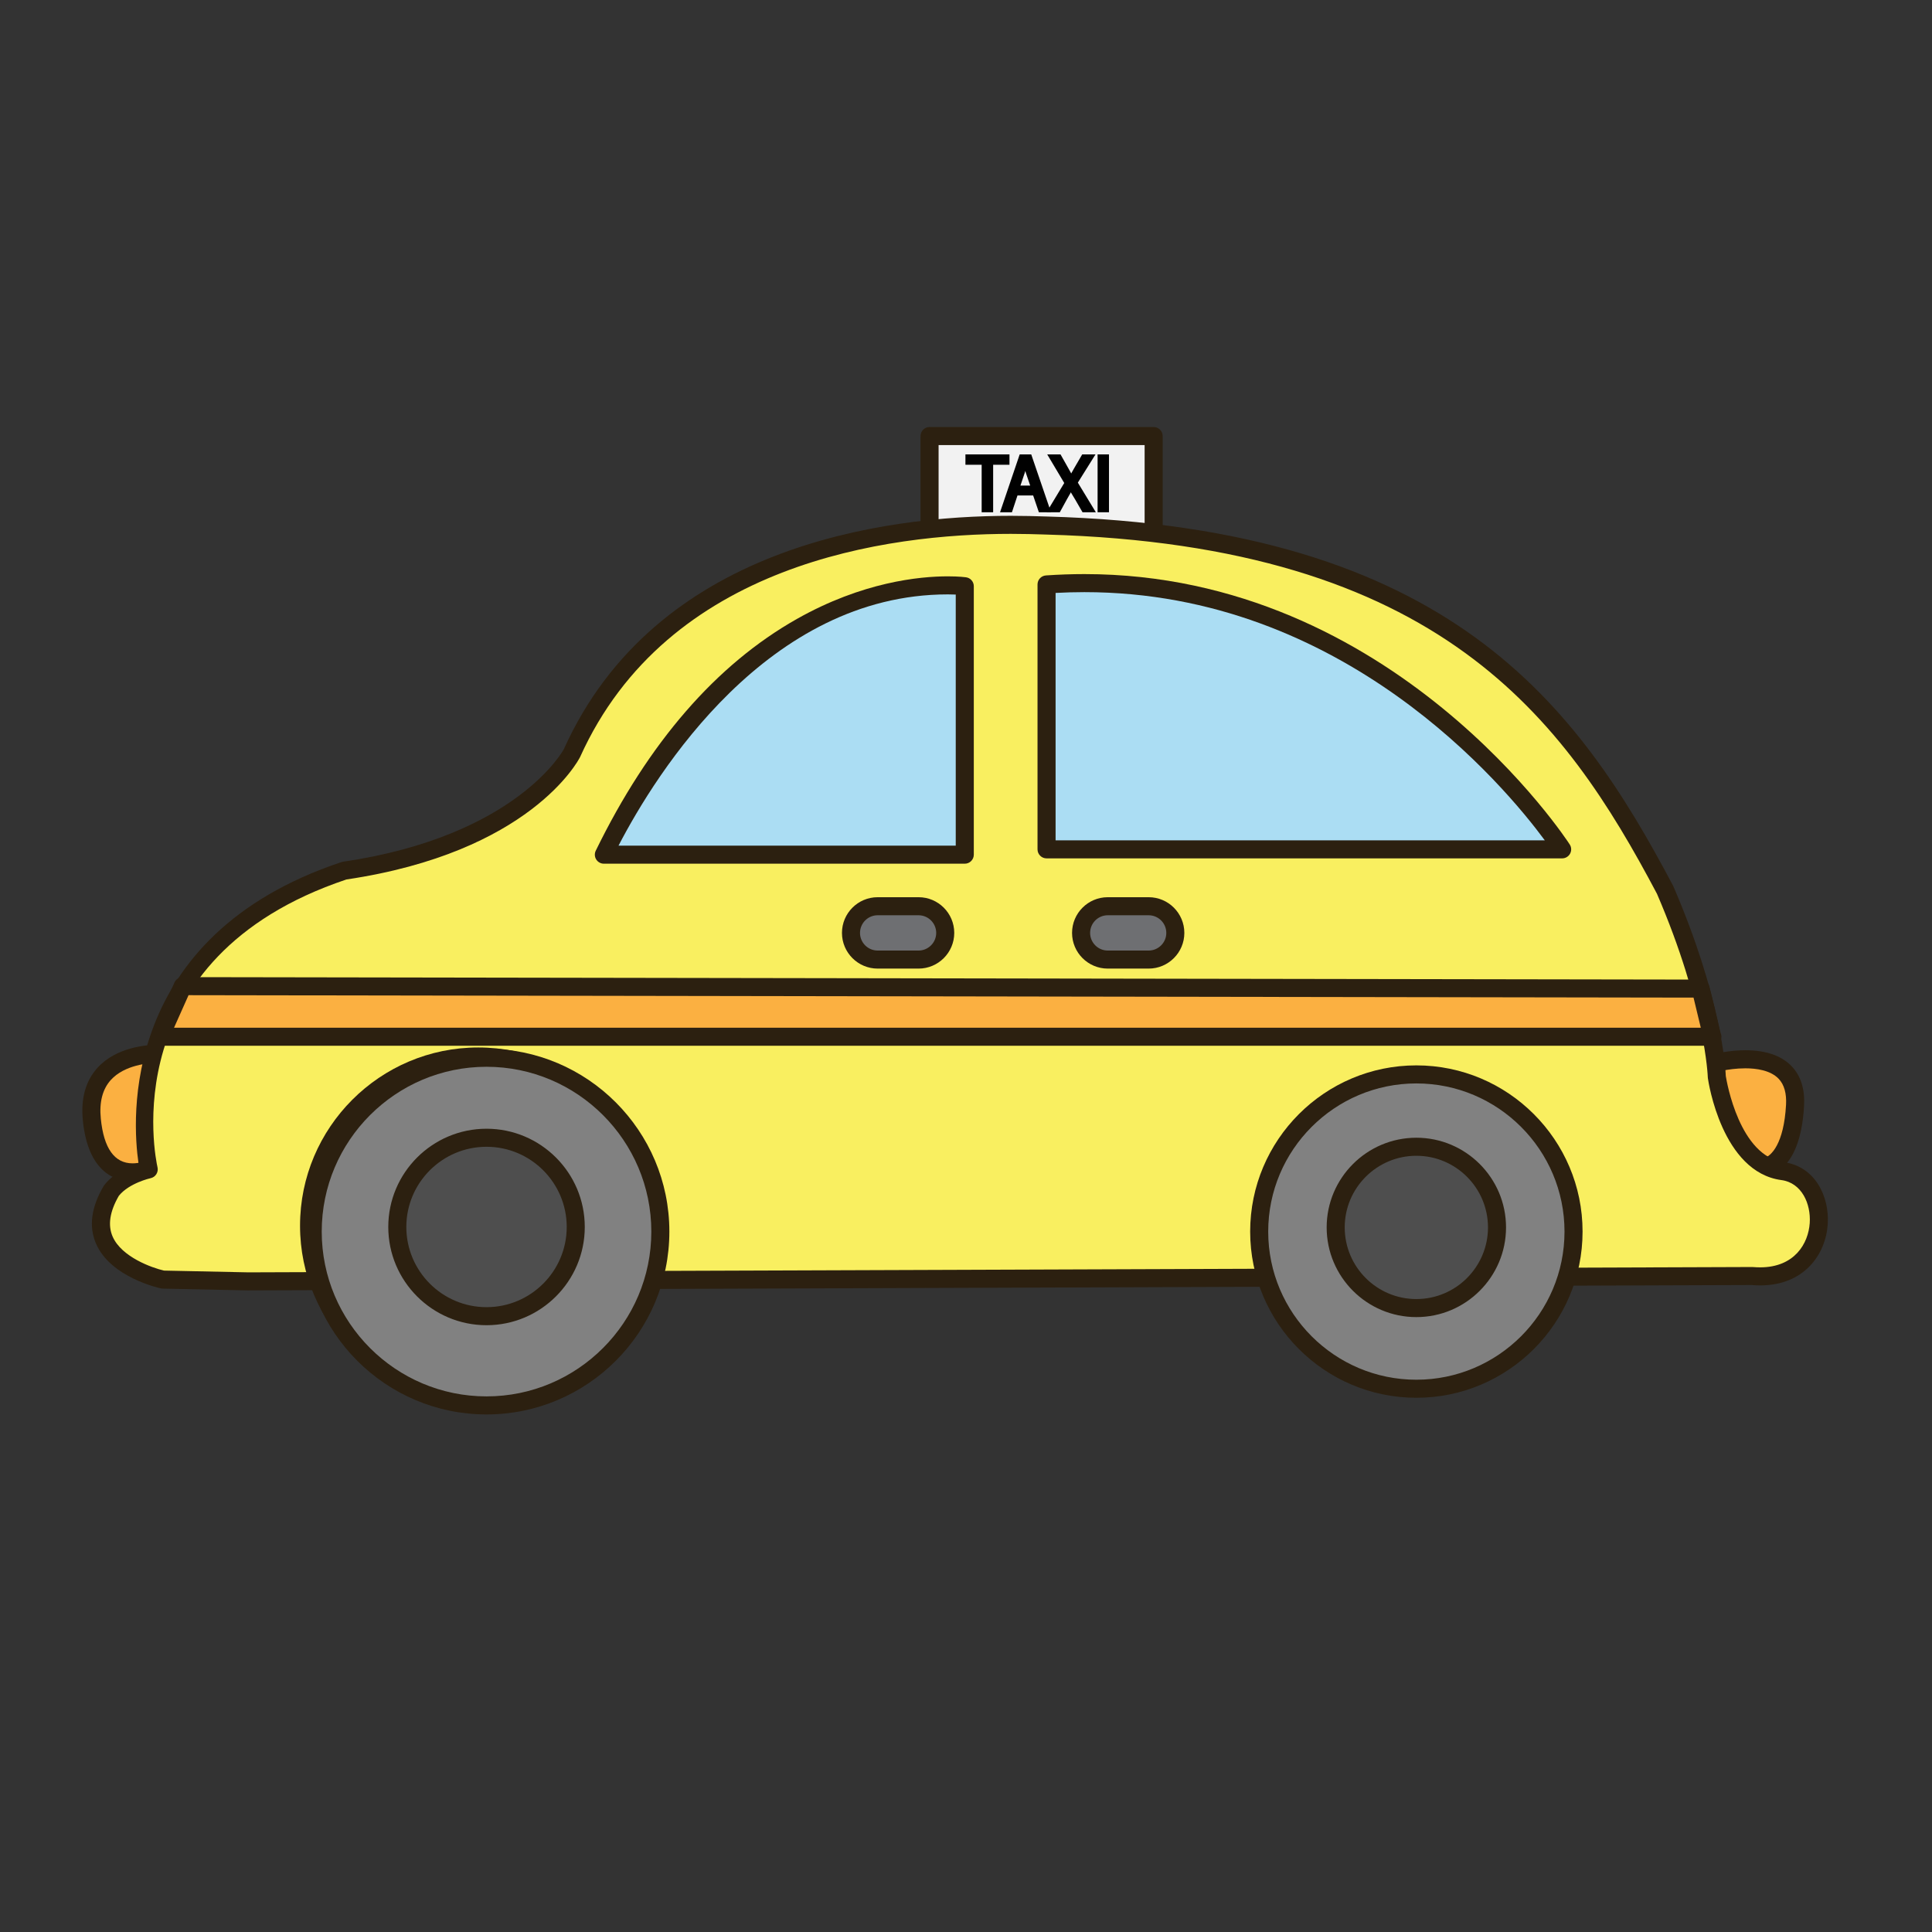 <?xml version="1.0" encoding="utf-8"?>
<!-- Generator: Adobe Illustrator 16.0.0, SVG Export Plug-In . SVG Version: 6.00 Build 0)  -->
<!DOCTYPE svg PUBLIC "-//W3C//DTD SVG 1.1//EN" "http://www.w3.org/Graphics/SVG/1.1/DTD/svg11.dtd">
<svg version="1.1" id="Layer_1" xmlns="http://www.w3.org/2000/svg" xmlns:xlink="http://www.w3.org/1999/xlink" x="0px" y="0px"
	 width="500px" height="500px" viewBox="0 0 500 500" enable-background="new 0 0 500 500" xml:space="preserve">
<rect x="0" y="0" width="500" height="500" fill="#333333" stroke="none"/>
<g id="Layer_1_copy_59">
	<g>
		<g>
			<rect x="240.568" y="112.852" fill="#F2F2F2" width="57.992" height="29.97"/>
			<path fill="#2C2010" d="M298.561,145.157h-57.992c-1.286,0-2.336-1.048-2.336-2.335v-29.97c0-1.292,1.05-2.337,2.336-2.337
				h57.992c1.292,0,2.339,1.045,2.339,2.337v29.97C300.898,144.109,299.853,145.157,298.561,145.157z M242.906,140.485h53.322v-25.3
				h-53.322V140.485z"/>
		</g>
		<g>
			<path fill="#FBB041" d="M444.312,275.023c0,0,21.166-5.518,20.243,11.043c-0.919,16.564-8.739,16.104-8.739,16.104
				l-18.862-11.962L444.312,275.023z"/>
			<path fill="#2C2010" d="M455.878,304.511c-0.043,0-0.155-0.008-0.197-0.008c-0.397-0.022-0.781-0.147-1.112-0.358L435.7,292.18
				c-1.002-0.636-1.365-1.923-0.853-2.99l7.362-15.185c0.294-0.614,0.849-1.067,1.512-1.239c0.148-0.041,3.725-0.961,7.979-0.961
				c5.348,0,9.393,1.41,12.021,4.188c2.345,2.479,3.405,5.91,3.17,10.203C465.919,303.625,457.547,304.511,455.878,304.511z
				 M439.962,289.352l16.427,10.42c2.021-0.496,5.278-3.797,5.835-13.834c0.169-2.965-0.473-5.229-1.897-6.736
				c-2.13-2.25-5.869-2.723-8.625-2.723c-2.401,0-4.566,0.342-5.78,0.58L439.962,289.352z"/>
		</g>
		<g>
			<path fill="#FBB041" d="M42.173,272.719c0,0-20.248-1.376-18.406,17.028c1.838,18.405,14.727,12.884,14.727,12.884l18.859-7.365
				L42.173,272.719z"/>
			<path fill="#2C2010" d="M34.318,305.744L34.318,305.744c-4.22,0-11.503-2.051-12.878-15.764
				c-0.566-5.644,0.707-10.225,3.775-13.617c4.905-5.416,12.834-6,16.018-6c0.693,0,1.092,0.025,1.092,0.025
				c0.719,0.053,1.379,0.432,1.78,1.027l15.184,22.546c0.398,0.588,0.502,1.325,0.291,2c-0.21,0.677-0.716,1.224-1.379,1.479
				l-18.862,7.365C39.179,304.878,37.081,305.744,34.318,305.744z M40.911,275.037c-2.325,0.035-8.659,0.516-12.231,4.461
				c-2.148,2.374-3.02,5.743-2.588,10.016c0.764,7.674,3.53,11.561,8.227,11.561l0,0c1.813,0,3.251-0.586,3.266-0.592l16.204-6.332
				L40.911,275.037z"/>
		</g>
		<g>
			<path fill="#F9EF60" d="M64.257,331.617l-22.084-0.458c0,0-23.932-5.063-13.348-23.007c3.221-4.141,9.668-5.521,9.668-5.521
				S25.604,246.496,89.1,225.329c46.931-6.897,58.896-30.367,58.896-30.367c28.676-63.591,110.488-59.296,122.852-58.951
				c101.542,2.826,134.813,46.529,160.119,94.382c12.883,29.906,13.344,48.312,13.344,48.312s3.223,22.54,17.026,24.383
				c13.803,1.844,13.344,28.993-7.82,27.148L64.257,331.617z"/>
			<path fill="#2C2010" d="M64.257,333.956c-0.02,0-0.034,0-0.053,0l-22.084-0.464c-0.145-0.003-0.29-0.02-0.436-0.051
				c-0.524-0.111-12.982-2.836-16.799-11.51c-1.959-4.443-1.304-9.479,1.929-14.965c0.048-0.089,0.108-0.169,0.167-0.25
				c2.469-3.174,6.408-4.917,8.856-5.749c-1.576-10.801-5.043-58.663,52.521-77.854c0.134-0.042,0.264-0.076,0.401-0.095
				c44.97-6.613,57.042-28.903,57.158-29.128c23.686-52.536,82.65-60.396,115.687-60.396c3.526,0,6.336,0.089,8.22,0.148l1.092,0.03
				c104.47,2.912,137.372,48.836,162.115,95.628c12.513,29.018,13.534,47.182,13.605,49.186c0.271,1.668,3.588,20.764,15.009,22.287
				c8.095,1.082,11.85,8.894,11.371,16.056c-0.521,7.879-6.135,15.83-17.484,15.83c0,0-0.004,0-0.008,0
				c-0.711,0-1.448-0.03-2.217-0.097l-389.043,1.393C64.26,333.956,64.257,333.956,64.257,333.956z M42.444,328.827l21.831,0.457
				l389.231-1.382c0.834,0.062,1.438,0.086,2.025,0.086c8.903,0,12.475-6.176,12.826-11.469c0.332-4.992-2.082-10.416-7.333-11.115
				c-15.378-2.055-18.886-25.377-19.026-26.368c-0.012-0.089-0.022-0.183-0.022-0.269c-0.009-0.187-0.637-18.397-13.153-47.453
				c-24.021-45.403-56.084-90.131-158.036-92.971l-1.11-0.034c-1.848-0.056-4.604-0.146-8.07-0.146
				c-31.908,0-88.819,7.504-111.481,57.756c-0.558,1.104-13.071,24.655-60.477,31.688c-60.453,20.267-49.385,72.296-48.881,74.503
				c0.137,0.607,0.025,1.25-0.311,1.775c-0.335,0.524-0.867,0.896-1.479,1.027c-0.052,0.01-5.537,1.24-8.214,4.555
				c-2.365,4.067-2.906,7.624-1.604,10.581C31.484,325.328,39.342,328.12,42.444,328.827z"/>
		</g>
		<g>
			<path fill="#4E4E4E" d="M167.561,317.209c0,24.184-19.604,43.788-43.784,43.788c-24.186,0-43.789-19.604-43.789-43.788
				s19.604-43.786,43.789-43.786C147.956,273.423,167.561,293.027,167.561,317.209z"/>
			<path fill="#2C2010" d="M123.776,363.332c-25.433,0-46.125-20.689-46.125-46.122s20.692-46.125,46.125-46.125
				c25.432,0,46.122,20.692,46.122,46.125C169.898,342.641,149.208,363.332,123.776,363.332z M123.776,275.761
				c-22.858,0-41.455,18.593-41.455,41.448c0,22.857,18.597,41.451,41.455,41.451c22.855,0,41.449-18.594,41.449-41.451
				C165.226,294.354,146.632,275.761,123.776,275.761z"/>
		</g>
		<g>
			<path fill="#4E4E4E" d="M398.602,319.369c0,18.92-15.34,34.259-34.259,34.259c-18.922,0-34.258-15.339-34.258-34.259
				c0-18.917,15.336-34.26,34.258-34.26C383.262,285.109,398.602,300.452,398.602,319.369z"/>
			<path fill="#2C2010" d="M364.343,355.961c-20.177,0-36.593-16.418-36.593-36.593c0-20.179,16.416-36.597,36.593-36.597
				c20.173,0,36.591,16.418,36.591,36.597C400.934,339.543,384.516,355.961,364.343,355.961z M364.343,287.447
				c-17.601,0-31.918,14.318-31.918,31.922c0,17.6,14.317,31.923,31.918,31.923c17.602,0,31.92-14.323,31.92-31.923
				C396.263,301.766,381.943,287.447,364.343,287.447z"/>
		</g>
		<g>
			<path fill="#ABDDF3" d="M156.276,221.187h93.404v-69.474C249.681,151.713,194.009,143.887,156.276,221.187z"/>
			<path fill="#2C2010" d="M249.681,223.524h-93.404c-0.801,0-1.553-0.417-1.978-1.101c-0.429-0.683-0.47-1.536-0.119-2.26
				c13.663-27.994,31.167-48.167,52.033-59.968c16.989-9.604,31.781-11.04,39.085-11.04c2.935,0,4.637,0.236,4.707,0.245
				c1.155,0.159,2.015,1.147,2.015,2.312v69.474C252.02,222.476,250.973,223.524,249.681,223.524z M160.071,218.854h87.275V153.87
				c-0.57-0.026-1.259-0.043-2.049-0.043C198.678,153.827,169.909,199.913,160.071,218.854z"/>
		</g>
		<g>
			<path fill="#ABDDF3" d="M270.85,151.251v68.562h133.433C404.281,219.813,356.887,145.269,270.85,151.251z"/>
			<path fill="#2C2010" d="M404.281,222.146H270.85c-1.293,0-2.34-1.048-2.34-2.333v-68.562c0-1.227,0.95-2.243,2.18-2.331
				c3.314-0.227,6.658-0.346,9.943-0.346c80.19,0,125.175,69.282,125.618,69.981c0.463,0.721,0.487,1.629,0.082,2.376
				C405.919,221.681,405.134,222.146,404.281,222.146z M273.186,217.476h126.604c-10.338-14.016-52.066-64.231-119.156-64.231
				c-2.459,0-4.953,0.07-7.447,0.203V217.476z"/>
		</g>
		<g>
			<path fill="#6E6F72" d="M244.62,241.437c0,3.81-3.088,6.9-6.896,6.9h-10.588c-3.814,0-6.901-3.09-6.901-6.9l0,0
				c0-3.815,3.087-6.902,6.901-6.902h10.588C241.532,234.535,244.62,237.622,244.62,241.437L244.62,241.437z"/>
			<path fill="#2C2010" d="M237.724,250.671h-10.588c-5.096,0-9.236-4.146-9.236-9.234c0-5.098,4.141-9.24,9.236-9.24h10.588
				c5.091,0,9.234,4.142,9.234,9.24C246.958,246.525,242.814,250.671,237.724,250.671z M227.136,236.868
				c-2.519,0-4.566,2.05-4.566,4.569c0,2.514,2.048,4.564,4.566,4.564h10.588c2.513,0,4.566-2.05,4.566-4.564
				c0-2.519-2.054-4.569-4.566-4.569H227.136z"/>
		</g>
		<g>
			<path fill="#6E6F72" d="M304.173,241.437c0,3.81-3.087,6.9-6.901,6.9h-10.588c-3.812,0-6.899-3.09-6.899-6.9l0,0
				c0-3.815,3.087-6.902,6.899-6.902h10.588C301.086,234.535,304.173,237.622,304.173,241.437L304.173,241.437z"/>
			<path fill="#2C2010" d="M297.271,250.671h-10.588c-5.092,0-9.235-4.146-9.235-9.234c0-5.098,4.145-9.24,9.235-9.24h10.588
				c5.091,0,9.235,4.142,9.235,9.24C306.508,246.525,302.362,250.671,297.271,250.671z M286.684,236.868
				c-2.517,0-4.562,2.05-4.562,4.569c0,2.514,2.046,4.564,4.562,4.564h10.588c2.52,0,4.566-2.05,4.566-4.564
				c0-2.519-2.048-4.569-4.566-4.569H286.684z"/>
		</g>
		<g>
			<path fill="#818181" d="M125.909,273.746c-24.848,0-44.987,20.145-44.987,44.988c0,24.847,20.14,44.983,44.987,44.983
				c24.847,0,44.988-20.138,44.988-44.983S150.756,273.746,125.909,273.746z M125.909,340.627
				c-12.747,0-23.086-10.334-23.086-23.088s10.339-23.091,23.086-23.091c12.751,0,23.094,10.337,23.094,23.091
				S138.66,340.627,125.909,340.627z"/>
			<path fill="#2C2010" d="M125.909,366.055c-26.088,0-47.318-21.229-47.318-47.32c0-26.094,21.23-47.325,47.318-47.325
				c26.095,0,47.322,21.231,47.322,47.325C173.231,344.827,152.004,366.055,125.909,366.055z M125.909,276.081
				c-23.518,0-42.647,19.135-42.647,42.653c0,23.517,19.13,42.649,42.647,42.649c23.521,0,42.652-19.134,42.652-42.649
				C168.562,295.215,149.431,276.081,125.909,276.081z M125.909,342.964c-14.017,0-25.424-11.405-25.424-25.425
				c0-14.021,11.407-25.425,25.424-25.425c14.021,0,25.43,11.403,25.43,25.425C151.339,331.559,139.93,342.964,125.909,342.964z
				 M125.909,296.785c-11.444,0-20.754,9.312-20.754,20.755c0,11.444,9.31,20.754,20.754,20.754c11.449,0,20.758-9.31,20.758-20.754
				C146.667,306.098,137.358,296.785,125.909,296.785z"/>
		</g>
		<g>
			<path fill="#818181" d="M366.552,278.057c-22.465,0-40.675,18.213-40.675,40.678c0,22.467,18.21,40.677,40.675,40.677
				c22.464,0,40.68-18.21,40.68-40.677C407.23,296.27,389.016,278.057,366.552,278.057z M366.552,338.529
				c-11.529,0-20.878-9.344-20.878-20.875c0-11.53,9.349-20.879,20.878-20.879c11.53,0,20.877,9.349,20.877,20.879
				C387.429,329.186,378.082,338.529,366.552,338.529z"/>
			<path fill="#2C2010" d="M366.552,361.742c-23.719,0-43.011-19.291-43.011-43.008s19.292-43.016,43.011-43.016
				c23.715,0,43.015,19.299,43.015,43.016S390.267,361.742,366.552,361.742z M366.552,280.391c-21.143,0-38.341,17.2-38.341,38.344
				c0,21.141,17.198,38.336,38.341,38.336s38.34-17.195,38.34-38.336C404.892,297.591,387.693,280.391,366.552,280.391z
				 M366.552,340.866c-12.8,0-23.213-10.411-23.213-23.212c0-12.797,10.413-23.211,23.213-23.211
				c12.796,0,23.208,10.414,23.208,23.211C389.76,330.455,379.348,340.866,366.552,340.866z M366.552,299.113
				c-10.227,0-18.542,8.32-18.542,18.541c0,10.226,8.315,18.541,18.542,18.541c10.224,0,18.538-8.315,18.538-18.541
				C385.09,307.434,376.774,299.113,366.552,299.113z"/>
		</g>
		<g>
			<polygon fill="#FBB041" points="443.126,268.302 41.439,268.302 47.285,255.212 440.121,255.848 			"/>
			<path fill="#2C2010" d="M443.171,270.639c-0.011,0-0.024,0-0.045,0H41.439c-0.791,0-1.527-0.402-1.956-1.065
				c-0.432-0.663-0.494-1.501-0.176-2.222l5.849-13.086c0.372-0.845,1.206-1.387,2.129-1.387h0.005l392.839,0.635
				c1.072,0,2.012,0.737,2.265,1.788l2.897,12.017c0.141,0.298,0.216,0.635,0.216,0.983
				C445.507,269.596,444.46,270.639,443.171,270.639z M45.04,265.969h395.123l-1.877-7.789l-389.488-0.628L45.04,265.969z"/>
		</g>
		<g>
			<path fill="#010101" stroke="#010101" stroke-width="1.168" d="M254.639,119.695h-4.201v-1.514h10.227v1.514h-4.224v12.292
				h-1.803V119.695L254.639,119.695z"/>
			<path fill="#010101" stroke="#010101" stroke-width="1.168" d="M262.9,127.645l-1.434,4.342h-1.84l4.688-13.806h2.149
				l4.718,13.806h-1.904l-1.479-4.342H262.9z M267.43,126.253l-1.352-3.977c-0.305-0.902-0.512-1.719-0.715-2.52h-0.045
				c-0.205,0.818-0.426,1.662-0.692,2.499l-1.353,3.998H267.43z"/>
			<path fill="#010101" stroke="#010101" stroke-width="1.168" d="M280.494,131.987l-1.766-3.054
				c-0.715-1.165-1.166-1.923-1.597-2.72h-0.039c-0.391,0.797-0.78,1.534-1.497,2.744l-1.66,3.03h-2.045l4.217-6.983l-4.061-6.823
				h2.074l1.824,3.237c0.508,0.897,0.897,1.595,1.267,2.336h0.062c0.391-0.821,0.74-1.454,1.254-2.336l1.885-3.237h2.048l-4.2,6.717
				l4.303,7.089H280.494z"/>
			<path fill="#010101" stroke="#010101" stroke-width="1.168" d="M286.42,118.181v13.806h-1.779v-13.806H286.42z"/>
		</g>
	</g>
</g>
</svg>
